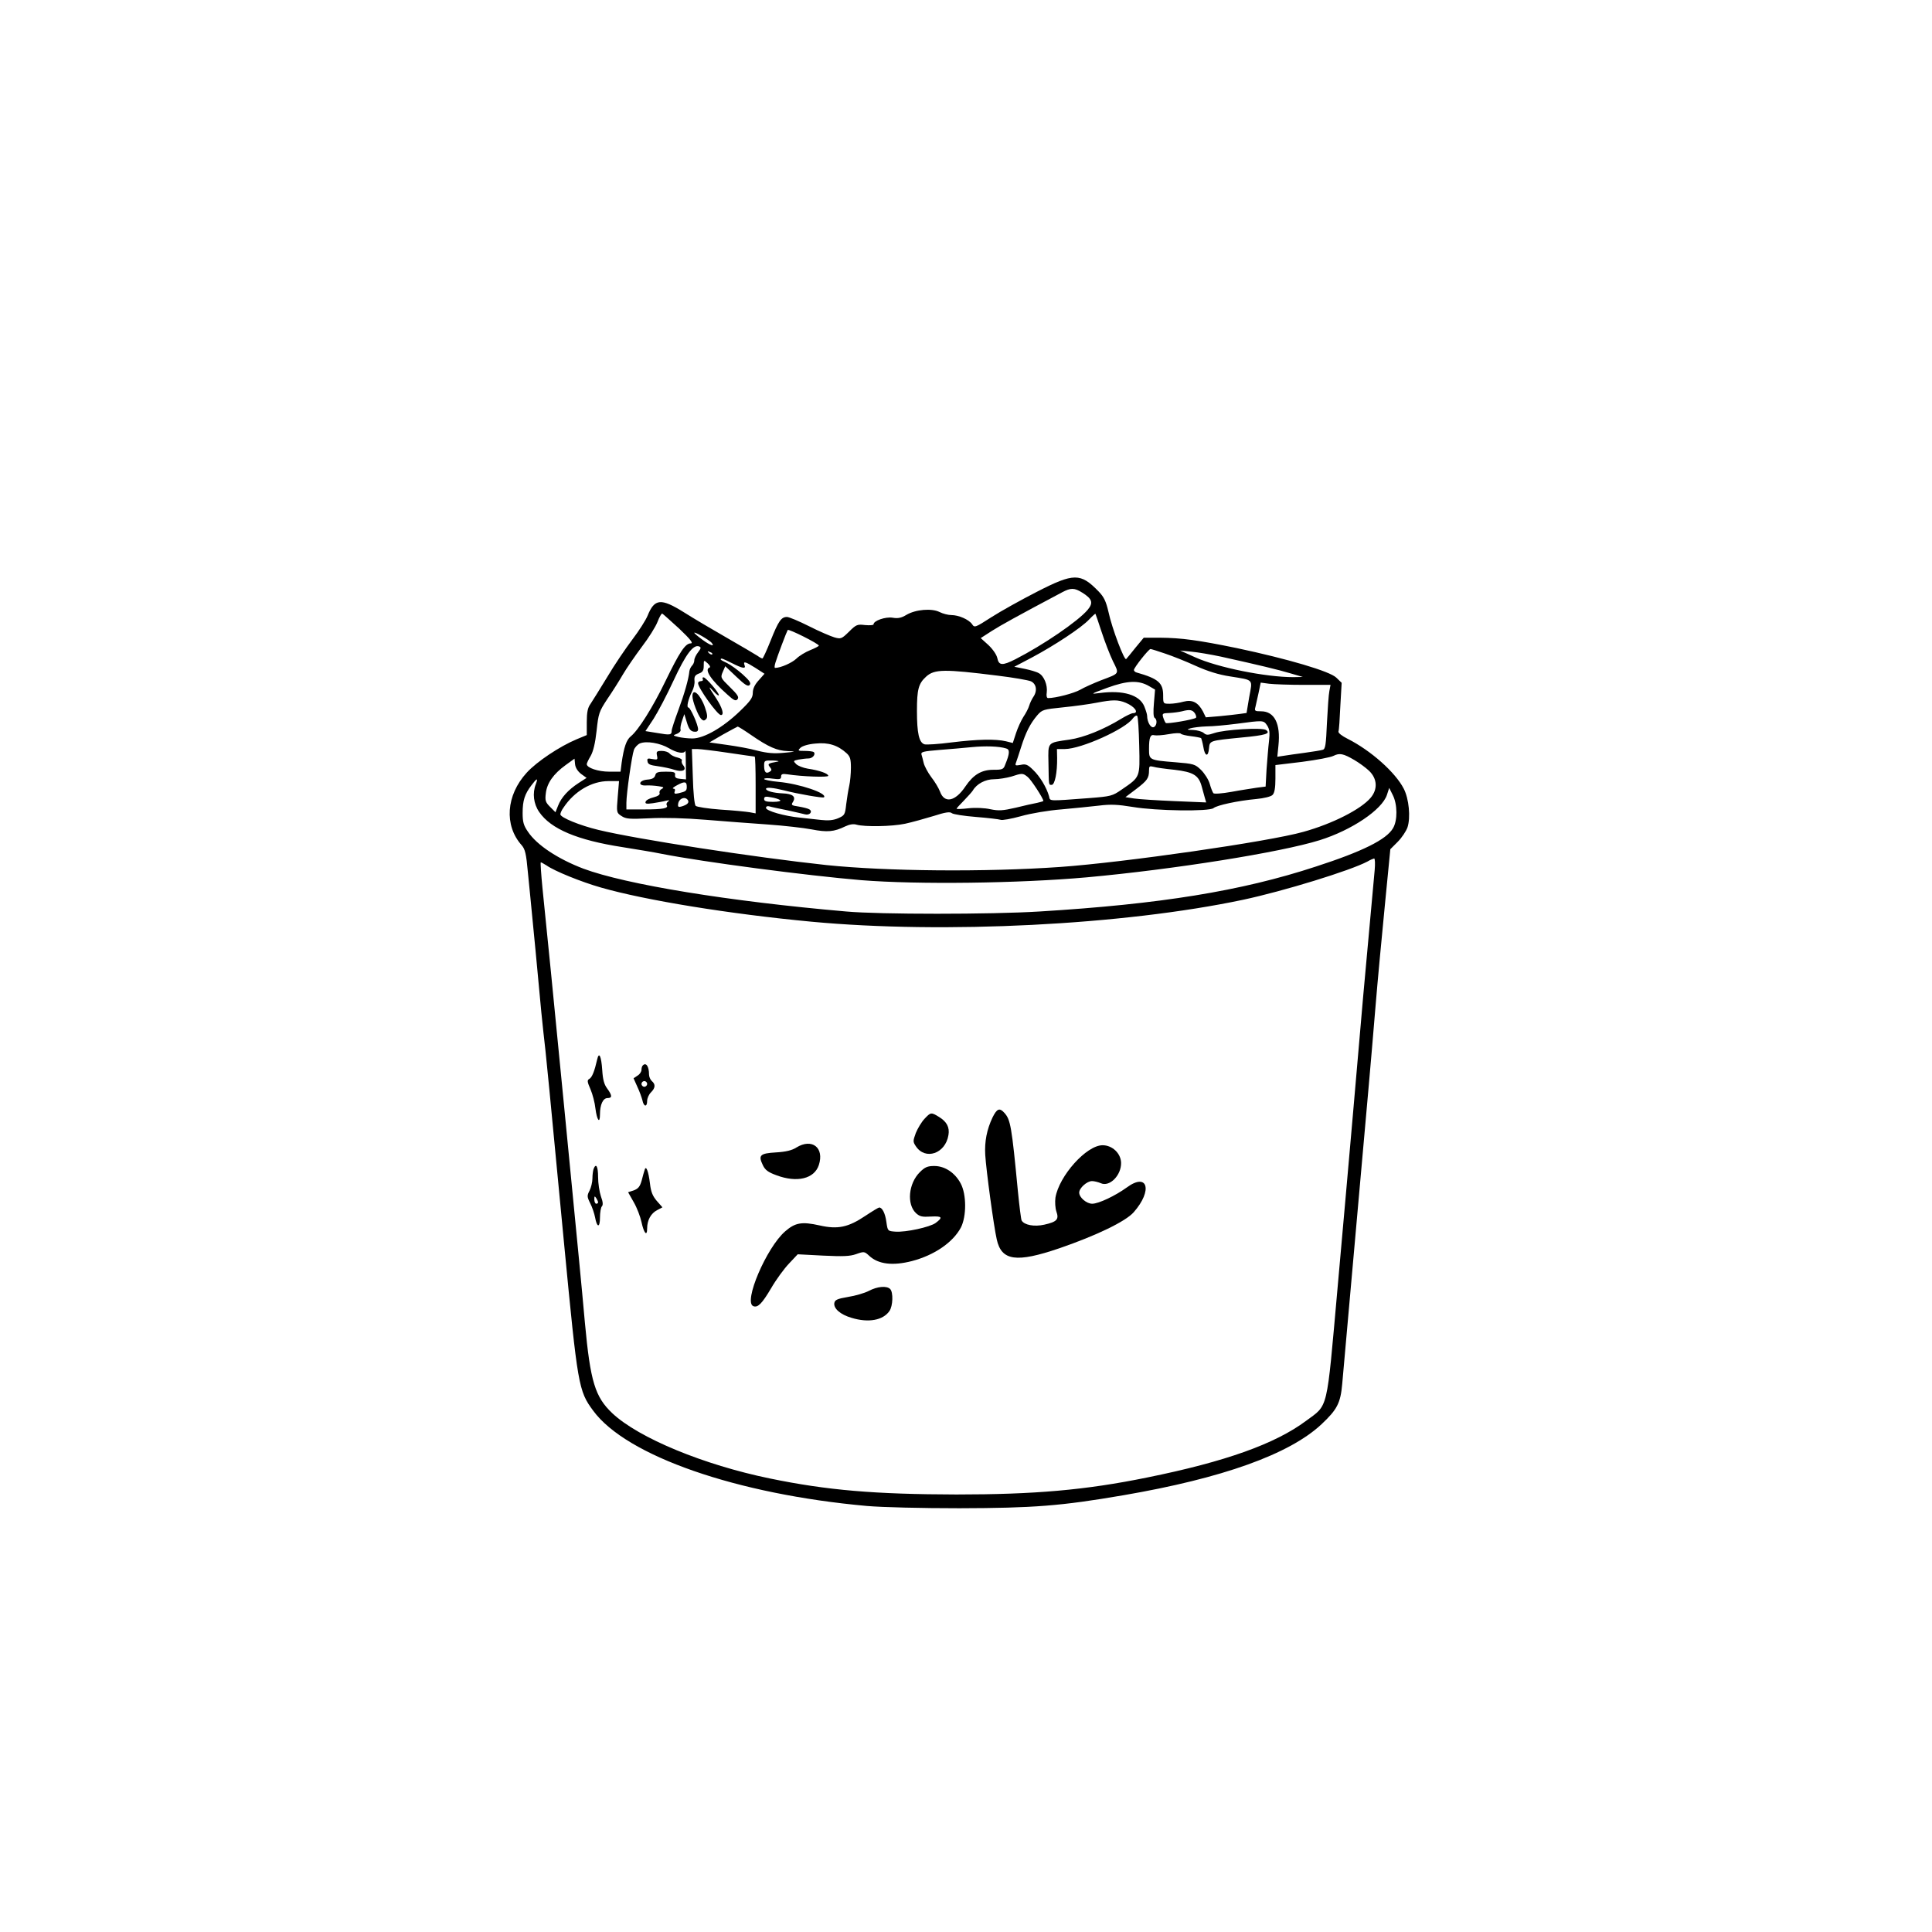 <svg preserveAspectRatio="xMidYMid meet" viewBox="0 0 1024 1024" height="1024pt" width="1024pt" xmlns="http://www.w3.org/2000/svg" version="1.0">

<g stroke="none" fill="#000000" transform="translate(0,1024) scale(0.1,-0.1)">
<path d="M5495 7103 c-82 -42 -190 -102 -240 -134 -87 -56 -90 -57 -103 -37
-18 25 -71 48 -110 48 -16 0 -44 7 -62 16 -41 21 -127 14 -176 -15 -26 -16
-45 -20 -73 -15 -38 6 -101 -16 -101 -35 0 -5 -20 -6 -45 -4 -41 5 -47 3 -85
-35 -39 -38 -43 -40 -78 -30 -20 6 -81 32 -134 59 -54 27 -106 49 -117 49 -30
0 -45 -21 -86 -124 -21 -53 -41 -96 -44 -96 -4 0 -15 6 -26 14 -11 7 -83 50
-160 94 -77 44 -180 105 -229 136 -123 77 -157 74 -194 -18 -9 -22 -45 -79
-80 -125 -35 -46 -96 -136 -134 -200 -39 -64 -79 -128 -89 -143 -14 -19 -19
-44 -19 -95 l0 -69 -53 -22 c-91 -38 -212 -119 -265 -177 -110 -120 -121 -280
-27 -385 18 -21 24 -44 33 -145 7 -66 18 -185 26 -265 8 -80 22 -226 31 -325
9 -99 20 -214 25 -255 10 -76 38 -365 110 -1125 72 -750 76 -777 154 -882 176
-240 761 -443 1451 -505 81 -7 288 -12 490 -12 393 1 538 12 870 69 524 90
879 217 1049 376 83 78 101 112 110 214 31 345 111 1248 141 1585 8 91 24 275
35 410 11 135 34 379 50 542 l29 297 39 39 c22 22 45 57 52 77 17 52 8 151
-20 205 -44 86 -174 202 -297 264 -30 15 -51 31 -49 39 3 6 7 67 10 135 l7
123 -28 27 c-34 34 -259 100 -528 157 -205 42 -292 54 -407 55 l-86 0 -43 -52
c-23 -29 -46 -57 -50 -61 -9 -12 -75 161 -94 250 -13 56 -24 79 -52 108 -96
99 -131 99 -328 -2z m241 -4 c53 -33 60 -54 29 -91 -51 -61 -238 -188 -383
-262 -69 -35 -88 -34 -96 6 -4 18 -23 46 -47 69 l-41 37 59 38 c49 31 130 76
373 205 45 24 65 24 106 -2z m-2136 -191 c61 -58 76 -78 61 -78 -29 0 -59 -46
-134 -200 -67 -139 -144 -261 -184 -293 -23 -19 -36 -57 -48 -139 l-6 -48 -60
0 c-58 0 -119 20 -119 40 0 5 9 24 21 44 13 23 24 67 31 132 10 93 13 102 57
169 26 38 64 98 83 131 20 34 65 99 100 146 36 47 73 106 83 132 10 26 21 45
25 44 4 -2 44 -38 90 -80z m2239 -18 c17 -52 44 -122 60 -155 34 -68 37 -63
-64 -101 -38 -15 -88 -37 -110 -50 -34 -19 -130 -44 -170 -44 -7 0 -10 12 -7
30 5 38 -14 87 -42 102 -11 7 -46 17 -75 23 l-55 11 95 50 c118 63 261 157
302 201 17 18 32 31 33 30 1 -1 16 -45 33 -97z m-1499 -72 c0 -3 -21 -14 -46
-24 -25 -10 -58 -30 -73 -45 -23 -22 -83 -49 -113 -49 -4 0 -3 12 2 28 9 31
59 163 65 173 5 7 165 -73 165 -83z m-568 15 c19 -23 -8 -14 -50 17 -23 17
-42 33 -42 36 0 8 79 -38 92 -53z m-72 -50 c-11 -14 -20 -33 -20 -42 0 -10 -5
-22 -12 -29 -6 -6 -13 -20 -14 -29 -4 -42 -27 -122 -59 -208 -19 -51 -35 -100
-35 -108 0 -23 -8 -24 -77 -12 l-62 10 43 65 c23 36 71 127 106 203 64 138
104 192 135 181 12 -5 11 -10 -5 -31z m2475 -7 c39 -13 112 -42 162 -65 62
-28 122 -47 182 -56 129 -21 120 -12 102 -110 l-14 -84 -36 -5 c-20 -3 -68 -8
-108 -12 l-72 -6 -15 31 c-26 49 -57 64 -103 52 -21 -6 -54 -11 -73 -11 -35 0
-35 0 -35 44 0 67 -26 89 -142 122 -7 2 -13 8 -13 13 0 12 78 111 88 111 4 0
39 -11 77 -24z m-2400 -4 c-3 -3 -11 0 -18 7 -9 10 -8 11 6 5 10 -3 15 -9 12
-12z m2695 -12 c203 -45 307 -70 370 -89 l65 -19 -50 -1 c-147 0 -400 51 -520
105 l-80 36 60 -6 c33 -3 103 -15 155 -26z m-2590 -35 c57 -29 75 -31 66 -10
-8 22 4 19 58 -15 l48 -31 -31 -35 c-21 -23 -31 -45 -31 -66 0 -26 -12 -43
-68 -97 -90 -87 -191 -145 -252 -145 -25 0 -58 4 -75 8 -30 8 -30 8 -6 17 12
5 21 15 18 22 -2 6 1 28 8 47 l12 35 14 -45 c10 -34 20 -46 37 -48 15 -2 22 2
22 13 0 24 -41 115 -51 115 -12 0 -1 45 19 85 9 17 15 42 13 57 -2 22 3 30 23
38 20 7 26 16 26 41 0 32 0 32 21 13 11 -10 16 -20 10 -22 -30 -10 7 -66 95
-144 34 -31 44 -35 53 -24 9 11 1 24 -40 64 -50 49 -51 51 -38 81 l13 30 59
-56 c45 -43 61 -53 70 -44 9 10 1 23 -38 58 -27 24 -65 51 -82 59 -18 8 -33
16 -33 19 0 9 10 5 60 -20z m1407 -66 c83 -10 163 -24 177 -30 30 -14 35 -52
12 -84 -7 -11 -17 -31 -21 -45 -4 -14 -18 -41 -31 -60 -12 -19 -30 -58 -39
-86 l-17 -52 -36 9 c-55 13 -150 11 -289 -6 -68 -9 -133 -13 -143 -10 -29 9
-40 59 -40 177 0 114 8 145 49 182 44 40 98 40 378 5z m804 -56 l31 -18 -6
-72 c-4 -45 -3 -74 4 -78 15 -9 12 -42 -5 -49 -16 -6 -35 28 -35 60 0 8 -7 30
-15 50 -25 61 -112 87 -235 71 -53 -7 -52 -6 40 28 105 38 165 41 221 8z m822
7 l139 0 -6 -32 c-4 -18 -9 -95 -13 -170 -5 -115 -8 -138 -22 -142 -9 -3 -52
-10 -96 -16 -44 -6 -95 -13 -112 -16 l-33 -5 6 60 c12 115 -21 181 -92 181
-33 0 -36 2 -30 23 3 12 10 46 17 76 l11 53 45 -6 c25 -3 109 -6 186 -6z
m-946 -95 c48 -20 72 -55 38 -55 -8 0 -37 -14 -63 -30 -93 -57 -198 -99 -273
-110 -119 -17 -114 -12 -112 -121 2 -125 1 -119 17 -119 17 0 30 66 29 143
l-1 47 42 0 c86 0 321 106 360 162 9 12 19 18 23 14 5 -4 9 -75 11 -158 4
-171 6 -165 -93 -233 -49 -34 -57 -36 -171 -45 -226 -17 -207 -17 -214 10 -13
46 -48 105 -84 139 -29 29 -40 33 -66 27 -28 -5 -31 -4 -25 12 3 9 16 46 27
82 25 79 48 124 85 168 27 31 32 32 138 43 61 6 139 17 175 24 89 17 115 17
157 0z m367 -57 c5 -9 8 -19 5 -22 -10 -10 -154 -34 -160 -28 -4 4 -10 17 -14
30 -6 20 -3 22 32 23 21 1 52 5 68 9 41 11 56 8 69 -12z m382 -63 c13 -20 15
-38 10 -83 -4 -31 -9 -98 -13 -149 l-5 -92 -47 -6 c-25 -4 -86 -13 -134 -22
-50 -9 -92 -12 -96 -7 -4 5 -13 27 -19 49 -6 22 -27 55 -46 74 -32 31 -39 33
-137 41 -138 11 -139 12 -139 70 0 62 7 79 29 73 10 -2 44 0 76 6 33 6 61 7
64 2 3 -4 28 -10 54 -13 26 -3 50 -8 53 -10 2 -3 8 -24 12 -47 8 -51 26 -55
30 -7 4 41 2 40 172 57 128 12 157 21 130 40 -21 14 -220 2 -273 -16 -36 -12
-43 -12 -57 0 -9 8 -34 15 -56 16 -34 1 -36 2 -14 9 14 4 52 9 85 10 33 0 105
7 160 14 142 19 142 19 161 -9z m-2736 -50 c94 -65 139 -84 195 -86 46 -2 45
-3 -20 -9 -53 -5 -87 -2 -140 11 -38 11 -112 24 -163 31 l-92 13 72 42 c40 22
75 41 78 42 3 0 34 -19 70 -44z m-434 -71 c42 -25 80 -31 86 -14 2 5 3 -26 3
-71 l1 -80 -31 3 c-22 2 -29 7 -27 21 2 14 -5 17 -48 17 -43 0 -53 -3 -57 -19
-4 -14 -15 -21 -42 -23 -46 -4 -52 -34 -6 -31 17 1 46 -1 65 -4 28 -4 31 -7
18 -14 -10 -5 -15 -15 -12 -22 3 -9 -9 -17 -32 -23 -21 -5 -40 -15 -42 -23 -4
-11 4 -13 39 -8 24 4 55 9 69 13 18 4 21 3 11 -4 -7 -5 -11 -14 -7 -20 10 -16
-20 -22 -120 -22 l-94 0 0 35 c0 49 29 251 40 281 5 13 20 29 32 34 34 14 107
2 154 -26z m942 -27 c18 -17 22 -31 22 -76 0 -31 -4 -74 -9 -96 -5 -22 -12
-66 -16 -98 -6 -56 -9 -59 -43 -74 -26 -11 -53 -13 -89 -9 -29 3 -79 9 -110
12 -84 8 -183 36 -183 52 0 8 7 11 18 8 9 -3 51 -12 92 -20 41 -9 85 -19 96
-22 25 -7 43 14 24 26 -7 5 -33 11 -56 15 -40 6 -42 8 -31 25 17 28 -2 43 -55
45 -49 2 -88 13 -88 24 0 10 39 6 95 -8 73 -19 207 -42 212 -37 21 21 -130 72
-241 82 -42 4 -76 11 -76 15 0 5 20 6 45 2 38 -5 45 -3 45 11 0 13 7 16 33 12
78 -12 217 -17 217 -8 0 12 -47 29 -109 38 -24 4 -52 15 -61 24 -17 17 -16 18
12 24 17 3 41 6 53 6 22 0 40 22 28 34 -4 3 -25 6 -47 6 -37 0 -39 1 -24 16
10 10 42 20 80 23 68 7 118 -8 166 -52z m845 26 c20 -5 19 -27 -5 -85 -9 -26
-15 -28 -63 -28 -63 0 -106 -26 -148 -88 -54 -81 -112 -92 -135 -27 -7 18 -27
52 -46 76 -18 24 -36 58 -40 74 -4 17 -9 37 -12 46 -4 14 10 17 93 24 54 4
132 11 173 15 72 7 145 5 183 -7z m-1473 -23 c74 -11 137 -20 140 -20 3 0 5
-68 5 -151 l0 -150 -32 6 c-18 3 -87 10 -154 14 -66 5 -126 14 -132 20 -6 6
-13 69 -15 156 l-5 145 29 0 c16 0 90 -9 164 -20z m3318 -38 c24 -14 59 -39
78 -57 44 -42 47 -98 9 -143 -51 -61 -202 -138 -357 -181 -184 -52 -950 -162
-1288 -186 -399 -28 -922 -23 -1240 10 -382 41 -1004 137 -1207 186 -100 24
-203 66 -203 83 0 6 7 23 17 36 57 86 149 140 238 140 l56 0 -7 -84 c-7 -83
-6 -84 20 -101 24 -16 43 -17 149 -12 75 4 189 1 297 -8 96 -8 245 -19 330
-25 85 -6 190 -18 232 -26 82 -16 119 -13 178 16 23 11 44 14 60 9 43 -12 186
-10 257 5 37 8 105 27 151 41 62 20 87 24 97 15 7 -6 65 -15 128 -20 63 -5
121 -12 130 -15 8 -4 57 5 108 19 52 15 148 31 214 36 66 6 156 15 199 20 63
8 100 6 180 -7 124 -21 405 -25 428 -6 18 15 128 39 226 48 42 4 79 13 87 22
10 10 15 36 15 86 l0 72 141 17 c77 10 152 24 167 32 32 16 52 12 110 -22z
m-4098 -74 l29 -21 -42 -27 c-54 -35 -92 -76 -109 -120 l-14 -35 -28 28 c-25
25 -28 34 -23 73 6 53 40 102 105 149 l47 34 3 -30 c2 -18 14 -37 32 -51z
m1040 65 c-48 -8 -54 -12 -39 -29 10 -13 10 -17 -1 -24 -20 -13 -30 -3 -30 31
0 28 1 29 48 28 26 -1 36 -4 22 -6z m2105 -43 c101 -12 129 -29 145 -91 5 -19
12 -45 16 -58 l7 -24 -169 7 c-93 4 -189 10 -214 14 l-45 7 57 43 c59 45 68
58 68 99 0 22 3 24 23 19 12 -4 62 -11 112 -16z m-778 -38 c18 -14 83 -114 83
-127 0 -2 -15 -6 -32 -10 -18 -3 -70 -15 -115 -26 -69 -16 -90 -17 -134 -8
-30 7 -80 9 -116 5 -35 -4 -63 -5 -63 -2 0 2 17 21 38 42 21 22 43 46 48 54
21 36 67 60 113 60 25 0 66 7 91 14 58 19 61 19 87 -2z m-2607 -38 c-19 -48
-12 -105 18 -148 62 -90 202 -149 442 -186 74 -12 167 -27 205 -35 223 -44
774 -116 1060 -140 299 -24 837 -17 1195 15 461 42 1027 132 1235 197 169 53
330 161 356 240 l12 37 19 -38 c25 -49 26 -135 1 -176 -35 -60 -162 -123 -409
-203 -396 -130 -825 -199 -1464 -238 -258 -16 -849 -16 -1025 0 -623 54 -1167
143 -1393 227 -134 51 -247 125 -294 196 -23 33 -28 52 -28 99 0 66 11 100 46
146 30 40 37 42 24 7z m800 -14 c0 -21 -4 -25 -42 -34 -22 -5 -26 -3 -22 9 4
9 1 15 -7 15 -8 1 2 9 21 19 39 21 50 19 50 -9z m495 -71 c5 -5 -10 -9 -38 -9
-36 0 -47 4 -47 15 0 13 7 15 38 9 20 -3 41 -10 47 -15z m-489 0 c8 -13 -3
-24 -32 -33 -17 -5 -22 -3 -20 11 2 30 37 45 52 22z m3640 -371 c-60 -655 -64
-696 -116 -1303 -16 -187 -53 -599 -81 -915 -59 -659 -47 -612 -167 -701 -164
-122 -427 -216 -842 -300 -328 -67 -598 -90 -1011 -90 -432 1 -684 22 -989 85
-350 72 -694 214 -834 345 -92 87 -117 167 -146 481 -21 234 -27 291 -110
1145 -55 566 -94 957 -115 1160 -7 72 -11 132 -9 134 1 2 15 -6 31 -16 42 -30
186 -88 288 -117 233 -67 679 -140 1115 -181 703 -66 1654 -18 2288 116 216
46 570 155 660 203 15 9 31 15 35 16 5 0 6 -28 3 -62z"></path>
<path d="M3725 6640 c3 -5 -1 -10 -9 -10 -9 0 -16 -5 -16 -11 0 -26 103 -169
121 -169 19 0 7 40 -26 90 -41 61 -45 72 -10 33 13 -15 25 -23 25 -17 0 14
-69 94 -81 94 -6 0 -7 -4 -4 -10z"></path>
<path d="M3670 6550 c0 -26 29 -101 46 -120 11 -11 17 -11 26 -2 9 9 8 24 -6
64 -24 68 -66 105 -66 58z"></path>
<path d="M3482 6236 c5 -23 3 -24 -25 -19 -25 5 -28 3 -25 -13 2 -15 15 -20
54 -25 28 -4 68 -12 88 -19 44 -14 68 -2 47 24 -7 8 -10 19 -7 25 3 5 -7 12
-23 16 -16 3 -35 13 -42 21 -6 8 -25 14 -41 14 -27 0 -30 -3 -26 -24z"></path>
<path d="M3165 4624 c-14 -62 -27 -94 -41 -102 -13 -7 -12 -15 6 -56 11 -26
23 -72 26 -102 8 -62 24 -83 24 -30 0 51 16 86 40 86 26 0 25 14 -2 51 -16 21
-23 48 -26 97 -5 74 -17 101 -27 56z"></path>
<path d="M3407 4593 c-4 -3 -7 -14 -7 -23 0 -10 -9 -24 -21 -31 l-21 -14 20
-45 c12 -25 23 -57 27 -72 7 -35 25 -37 25 -3 0 14 9 34 20 45 24 24 25 43 5
60 -8 7 -15 23 -15 35 0 43 -16 66 -33 48z m23 -98 c0 -8 -7 -15 -15 -15 -8 0
-15 7 -15 15 0 8 7 15 15 15 8 0 15 -7 15 -15z"></path>
<path d="M5261 4318 c-31 -65 -43 -129 -39 -199 5 -82 45 -378 61 -448 25
-114 104 -125 332 -47 195 67 351 142 394 191 102 116 74 213 -37 131 -61 -44
-149 -86 -183 -86 -30 0 -69 33 -69 59 0 24 41 61 68 61 11 0 32 -5 46 -11 47
-22 110 42 108 109 -2 50 -47 92 -98 92 -86 0 -231 -163 -250 -278 -3 -23 -1
-55 5 -73 15 -42 3 -55 -64 -70 -53 -12 -106 -2 -120 22 -3 4 -12 75 -20 156
-33 345 -39 379 -72 415 -25 28 -39 22 -62 -24z"></path>
<path d="M4900 4310 c-16 -17 -36 -51 -46 -75 -15 -42 -16 -46 0 -70 50 -76
157 -40 173 59 7 41 -9 71 -50 96 -42 26 -44 25 -77 -10z"></path>
<path d="M4221 4158 c-23 -15 -56 -23 -108 -26 -85 -5 -95 -15 -70 -67 12 -26
28 -38 72 -54 109 -41 201 -19 225 54 30 92 -36 144 -119 93z"></path>
<path d="M3146 4044 c-3 -9 -6 -31 -6 -50 0 -19 -7 -48 -15 -64 -14 -27 -14
-33 3 -67 11 -21 22 -55 26 -75 10 -56 26 -57 26 -1 0 27 5 54 10 59 7 7 6 24
-5 53 -8 24 -15 70 -15 102 0 57 -11 77 -24 43z m24 -176 c0 -5 -4 -8 -10 -8
-5 0 -10 10 -10 23 0 18 2 19 10 7 5 -8 10 -18 10 -22z"></path>
<path d="M4875 4027 c-60 -60 -70 -170 -20 -217 20 -18 32 -21 79 -18 60 3 65
-4 25 -34 -30 -22 -158 -50 -213 -46 -41 3 -41 3 -48 51 -6 46 -22 77 -38 77
-4 0 -37 -20 -73 -44 -91 -61 -146 -73 -243 -51 -94 21 -129 15 -182 -31 -99
-85 -224 -377 -169 -397 24 -9 46 14 94 95 26 45 69 104 95 131 l46 49 134 -7
c106 -5 142 -4 176 8 42 15 44 14 69 -9 48 -45 125 -54 226 -28 119 31 218 99
260 178 30 59 30 175 -1 233 -30 57 -84 93 -140 93 -36 0 -50 -6 -77 -33z"></path>
<path d="M3417 4040 c-3 -8 -10 -34 -16 -57 -9 -32 -18 -43 -41 -52 l-31 -10
30 -53 c17 -29 35 -77 41 -105 13 -60 30 -79 30 -34 0 44 20 80 53 97 l28 15
-30 34 c-22 26 -31 48 -36 92 -8 66 -21 98 -28 73z"></path>
<path d="M4605 3398 c-21 -11 -71 -26 -110 -32 -59 -10 -70 -16 -73 -33 -4
-29 33 -61 92 -78 89 -27 166 -13 200 36 19 27 21 100 4 117 -18 18 -68 14
-113 -10z"></path>
</g>
</svg>
